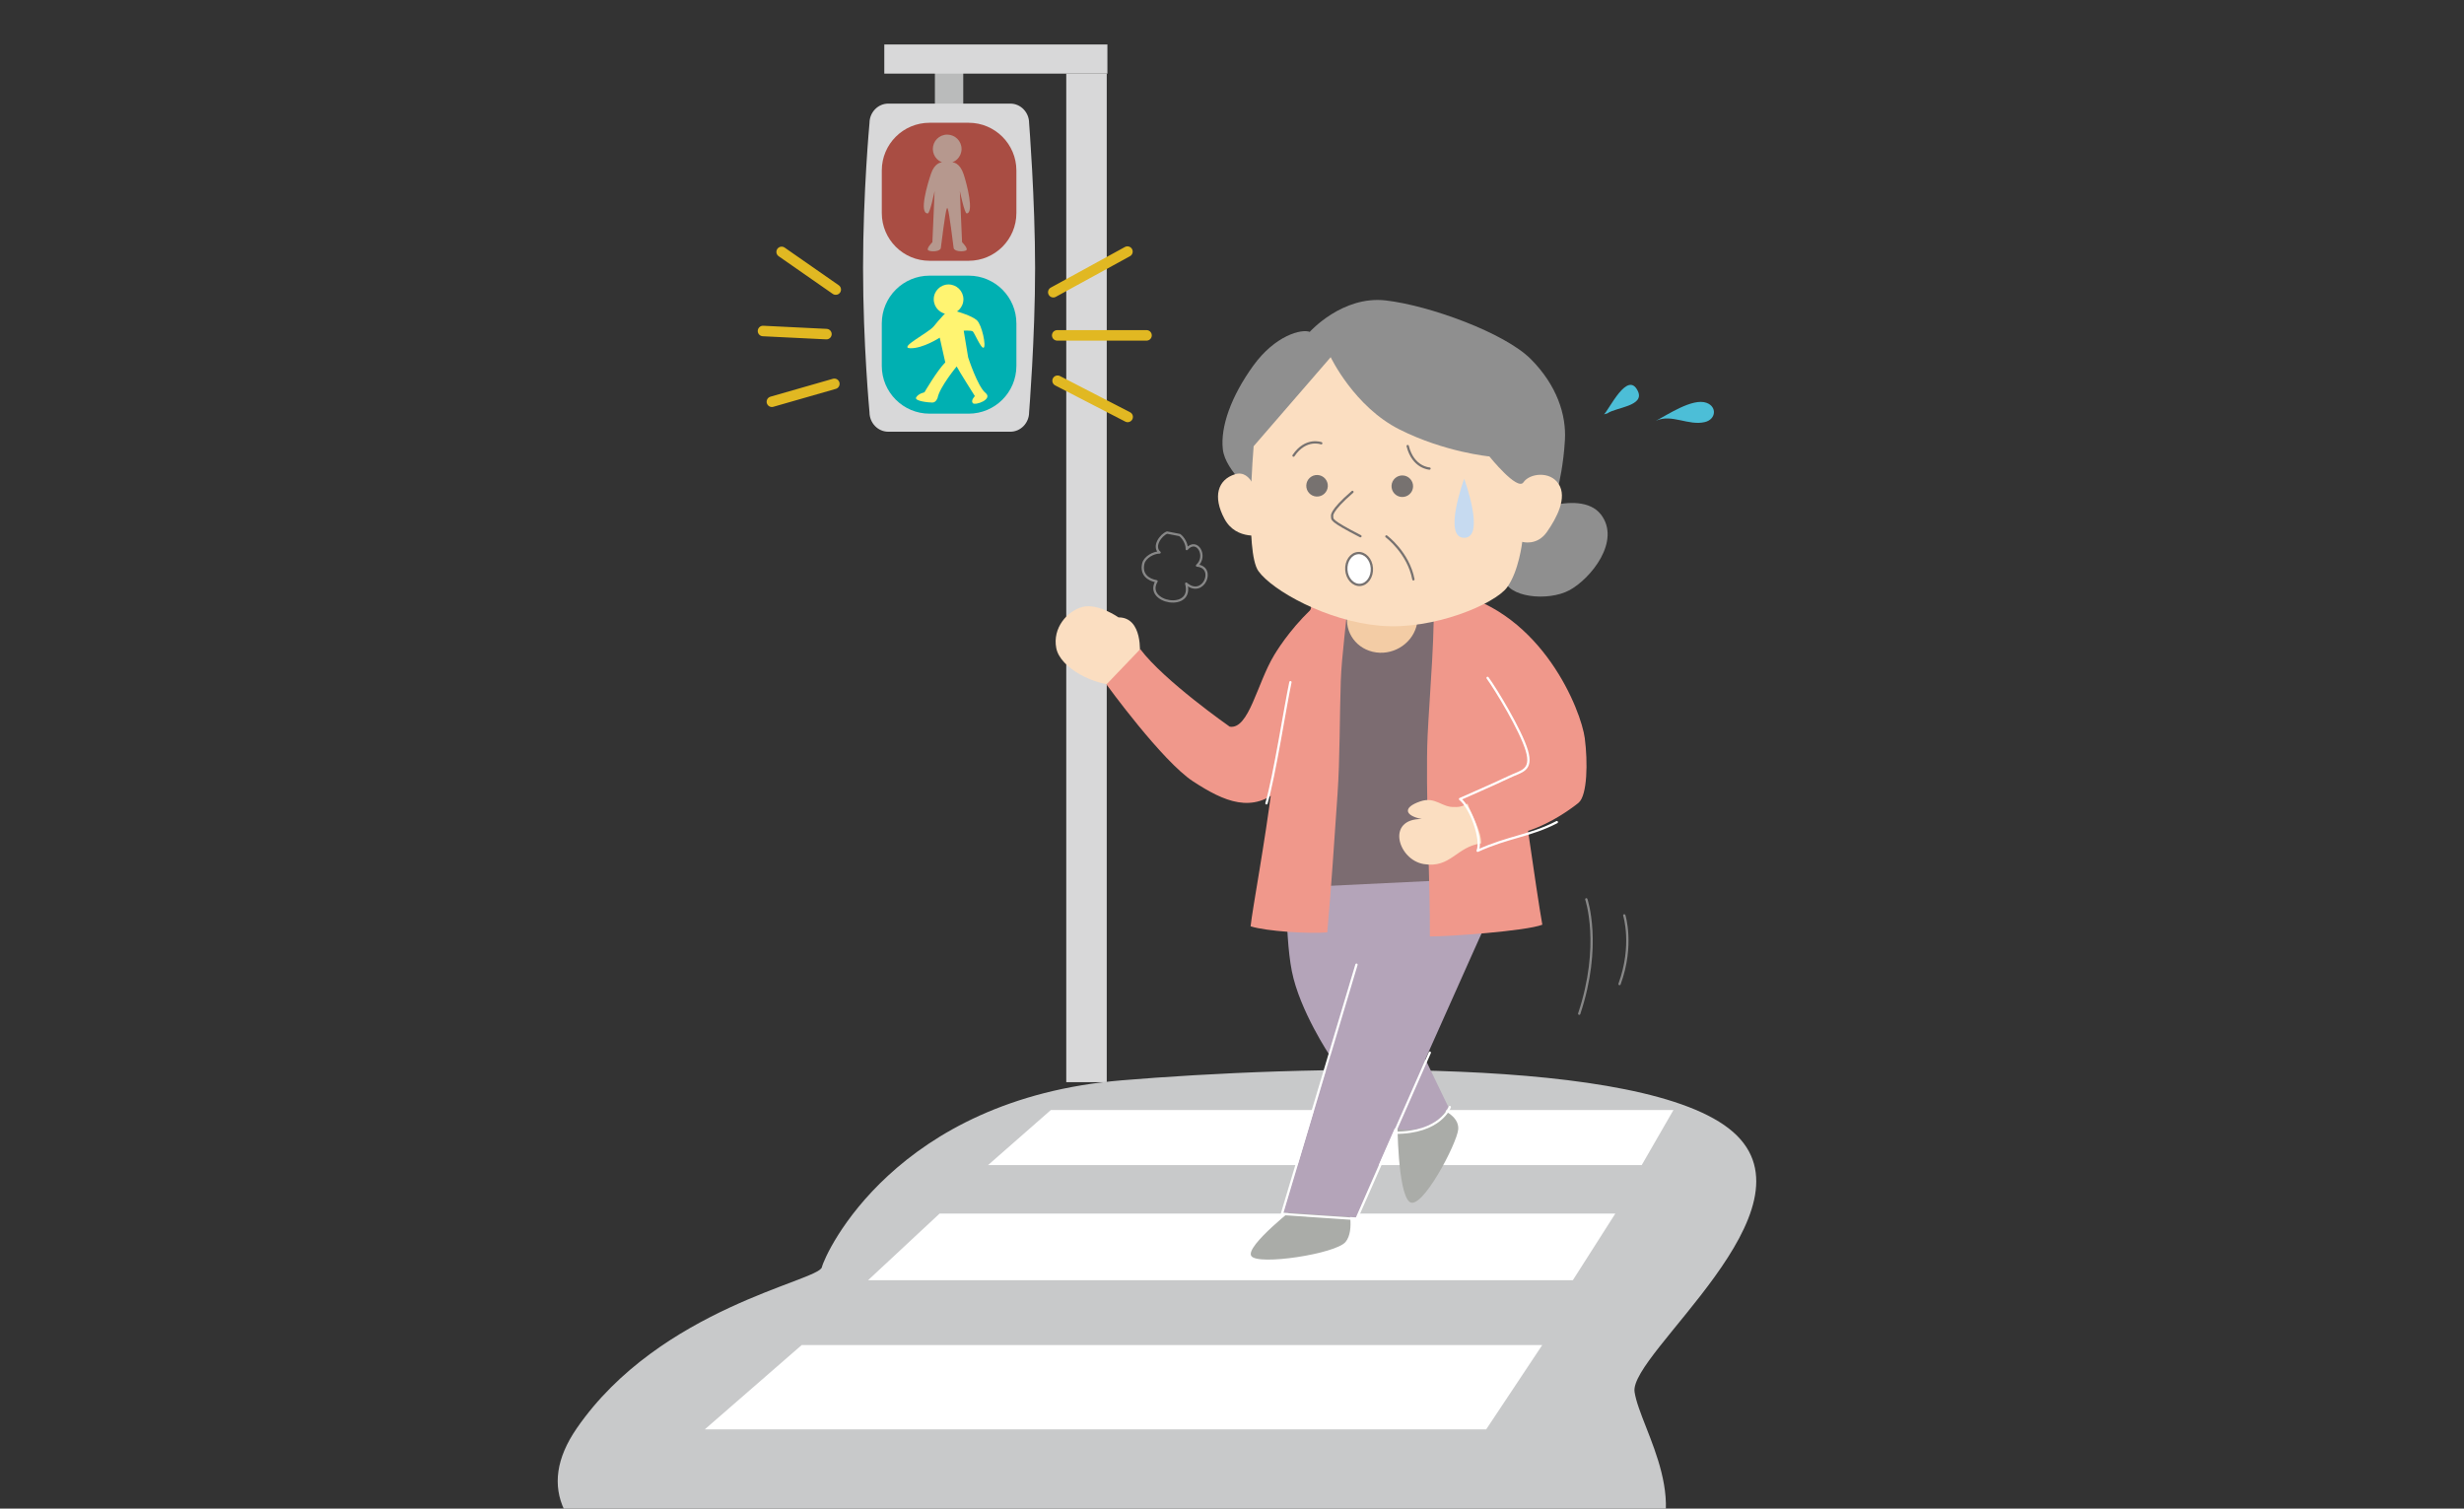 <svg width="392" height="240" viewBox="0 0 392 240" fill="none" xmlns="http://www.w3.org/2000/svg">
<rect x="0" y="0" width="392" height="240" fill="#333333" stroke="none"/>
<g clip-path="url(#clip0_6461_24495)">
<path d="M153.243 10.948H148.734V17.906H153.243V10.948Z" fill="#BABBBB"/>
<path d="M160.732 68.68H141.319C139.671 68.68 138.329 67.291 138.329 65.584C138.329 65.584 137.305 54.753 137.305 42.628C137.305 30.502 138.329 19.578 138.329 19.578C138.329 17.871 139.671 16.481 141.319 16.481H160.732C162.38 16.481 163.722 17.871 163.722 19.578C163.722 19.578 164.675 31.703 164.675 42.698C164.675 53.694 163.722 65.584 163.722 65.584C163.722 67.291 162.38 68.68 160.732 68.68Z" fill="#D8D8D9"/>
<path d="M154.106 41.486H147.878C143.687 41.486 140.285 38.084 140.285 33.893V27.124C140.285 22.922 143.687 19.531 147.878 19.531H154.106C158.297 19.531 161.699 22.933 161.699 27.124V33.893C161.699 38.084 158.297 41.486 154.106 41.486Z" fill="#A94D43"/>
<path d="M154.106 65.807H147.878C143.687 65.807 140.285 62.405 140.285 58.214V51.445C140.285 47.254 143.687 43.852 147.878 43.852H154.106C158.297 43.852 161.699 47.254 161.699 51.445V58.214C161.699 62.405 158.297 65.807 154.106 65.807Z" fill="#00B0B2"/>
<path d="M176.177 7.075H140.684V11.713H176.177V7.075Z" fill="#D8D8D9"/>
<path d="M153.271 47.606C153.271 48.913 152.212 49.973 150.905 49.973C149.599 49.973 148.551 48.913 148.551 47.606C148.551 46.3 149.61 45.252 150.905 45.252C152.2 45.252 153.271 46.312 153.271 47.606Z" fill="#FFF471"/>
<path d="M152.974 23.698C152.974 24.957 151.95 25.982 150.69 25.982C149.43 25.982 148.406 24.957 148.406 23.698C148.406 22.438 149.43 21.414 150.69 21.414C151.95 21.414 152.974 22.438 152.974 23.698Z" fill="#B6988E"/>
<path d="M153.268 27.642C152.68 25.876 151.62 25.841 151.62 25.841L150.796 25.193V25.017L150.69 25.111L150.584 25.017V25.193L149.76 25.841C149.76 25.841 148.701 25.876 148.112 27.642C147.547 29.314 146.169 33.94 147.594 33.952C147.959 33.952 148.689 30.385 148.689 30.385L148.336 38.531C148.336 38.531 147.229 39.614 147.723 39.85C148.218 40.097 149.607 40.014 149.678 39.449C149.748 38.884 150.384 33.752 150.596 33.269C150.643 33.175 150.666 33.104 150.69 33.045C150.714 33.104 150.749 33.175 150.796 33.269C151.008 33.752 151.644 38.884 151.714 39.449C151.785 40.014 153.174 40.085 153.668 39.85C154.163 39.614 153.056 38.531 153.056 38.531L152.703 30.385C152.703 30.385 153.445 33.964 153.798 33.952C154.987 33.881 153.845 29.314 153.28 27.642" fill="#B6988E"/>
<path d="M152.245 49.55C152.245 49.55 154.635 50.221 155.424 50.963C156.224 51.716 156.919 55.071 156.495 55.307C156.071 55.542 155 52.823 154.718 52.693C154.435 52.552 153.317 52.599 153.317 52.599L154.023 56.849C154.023 56.849 155.518 61.475 156.778 62.499C158.037 63.524 155.141 64.56 154.765 64.136C154.388 63.712 155.094 63.017 155.094 63.017C155.094 63.017 152.434 58.815 152.198 58.297C152.198 58.297 149.491 61.569 149.161 63.3C149.161 63.3 148.926 64.042 148.325 64.042C147.725 64.042 145.382 63.806 145.759 63.206C146.136 62.594 147.066 62.417 147.066 62.417C147.066 62.417 149.079 58.956 150.385 57.649L149.502 53.717C149.502 53.717 146.842 55.448 144.829 55.401C142.816 55.354 147.772 52.929 148.572 51.893C149.373 50.868 150.68 49.515 150.68 49.515L152.269 49.55H152.245Z" fill="#FFF471"/>
<path d="M176.072 11.714H169.633V172.158H176.072V11.714Z" fill="#D8D8D9"/>
<path d="M178.464 171.863C206.281 169.555 261.67 167.789 275.714 180.08C289.759 192.382 259.127 215.385 260.045 221.436C260.964 227.487 270.252 240.059 260.881 249.772C251.499 259.472 203.762 267.195 156.897 262.674C110.031 258.165 78.54 246.369 91.761 227.216C104.981 208.062 130.221 203.801 130.751 201.599C131.28 199.386 142.429 174.853 178.475 171.863" fill="#C8C9CA"/>
<path d="M112.125 227.393H236.44L245.352 213.984H127.535L112.125 227.393Z" fill="white"/>
<path d="M138.105 203.66H250.225L256.982 193.065H149.477L138.105 203.66Z" fill="white"/>
<path d="M261.184 185.344L266.234 176.585H167.182L157.199 185.344H261.184Z" fill="white"/>
<path d="M214.412 191.547C214.412 191.547 215.612 195.679 214.07 197.574C212.516 199.47 200.108 201.365 199.072 199.811C198.036 198.257 206.489 191.712 206.489 191.712L214.412 191.535V191.547Z" fill="#AAACA8"/>
<path d="M229.062 176.372C229.062 176.372 232.158 177.408 231.993 179.645C231.817 181.881 226.131 192.747 224.235 191.193C222.34 189.639 222.316 178.503 222.316 178.503L229.062 176.372Z" fill="#AAACA8"/>
<path d="M237.291 144.952C237.291 144.952 217.161 189.71 215.842 193.689L204.188 192.888L211.604 167.99C211.604 167.99 206.754 160.774 205.518 154.487C204.27 148.189 204.717 136.476 204.717 136.476L234.642 137.794L237.291 144.952Z" fill="#B4A4B9"/>
<path d="M225.361 165.612L230.412 176.09C230.412 176.09 228.917 179.315 224.926 179.704C220.853 180.092 220.605 178.326 220.605 178.326L225.373 165.612H225.361Z" fill="#B4A4B9"/>
<path d="M181.333 104.113C181.333 104.113 181.875 98.204 177.943 98.216C177.943 98.216 174.647 95.92 172.221 96.556C169.796 97.191 167.418 99.899 168.042 103.101C168.654 106.303 174.164 109.034 177.601 108.964L181.333 104.113Z" fill="#FBDEC1"/>
<path d="M209.211 141.032L240.572 139.525L232.32 90.435L213.449 96.438L211.448 105.385L209.211 141.032Z" fill="#7C6C71"/>
<path d="M252.129 117.464C251.54 112.99 245.407 97.533 231.221 94.308C229.655 95.037 229.632 94.06 227.948 94.637C228.49 98.475 227.383 111.354 227.124 116.957C226.736 125.398 227.56 140.82 227.477 148.978C230.338 149.002 242.828 148.119 245.371 147.106C244.983 145.023 243.959 138.148 243.099 132.179C246.96 130.931 250.245 128.435 251.128 127.717C252.552 126.54 252.611 121.172 252.129 117.487" fill="#F0988B"/>
<path d="M202.395 124.832C201.241 134.074 199.275 144.433 198.957 147.364C201.57 148.177 208.304 148.577 211.153 148.33C211.848 140.572 212.236 134.18 212.789 126.304C213.178 120.712 213.119 113.849 213.307 108.328C213.449 104.29 214.226 98.945 214.473 95.084C212.754 94.636 212.542 94.224 210.918 93.624C210.517 94.354 209.105 95.814 208.622 96.438" fill="#F0988B"/>
<path d="M209.896 95.731C206.023 99.087 203.633 102.689 202.715 104.207C199.972 108.74 198.689 116.086 195.64 115.603C195.64 115.603 185.198 108.316 181.407 103.266L176.027 108.881C176.027 108.881 184.904 121.124 189.836 124.326C194.757 127.528 199.301 129.553 203.81 125.374" fill="#F0988B"/>
<path d="M225.326 99.7C224.478 102.607 221.382 104.397 218.392 103.69C215.402 102.984 213.66 100.053 214.507 97.145C215.355 94.237 218.451 92.448 221.441 93.154C224.431 93.86 226.174 96.792 225.326 99.7Z" fill="#F3CCA5"/>
<path d="M205.295 108.528C204.518 112.107 202.752 123.491 201.48 127.8" stroke="white" stroke-width="0.365" stroke-linecap="round" stroke-linejoin="round"/>
<path d="M231.475 128.377C229.368 128.53 228.415 126.646 225.942 127.494C223.082 128.471 223.517 129.766 226.178 130.295C220.445 130.237 222.411 136.817 226.531 137.465C230.816 138.148 231.664 134.71 235.631 134.169C235.678 132.203 234.112 129.707 233.477 127.847C232.323 128.518 231.475 128.377 231.475 128.377Z" fill="#FBDEC1"/>
<path d="M236.661 107.845C237.967 109.622 241.946 116.18 242.9 119.393C243.853 122.619 242.005 122.678 240.18 123.561C238.368 124.444 232.281 127.116 232.281 127.116C233.988 128.47 235.836 133.485 235.083 135.345C239.945 133.12 243.441 132.99 247.679 130.789" stroke="white" stroke-width="0.365" stroke-linecap="round" stroke-linejoin="round"/>
<path d="M255.184 65.913C256.019 65.148 258.939 58.85 260.564 62.205C261.729 64.618 257.02 64.806 255.725 65.76" fill="#4CBED7"/>
<path d="M263.434 66.938C265.176 66.067 269.284 63.253 271.509 64.089C273.205 64.725 272.981 66.714 271.25 67.138C268.613 67.785 265.953 65.784 263.434 66.938Z" fill="#4CBED7"/>
<path d="M185.68 84.725C184.656 85.101 183.361 86.95 184.479 87.891C183.538 87.88 182.137 88.633 181.89 89.645C181.466 91.4 182.702 92.259 183.997 92.471C181.925 95.897 189.977 97.38 188.717 92.847C191.437 95.202 193.509 90.234 190.436 89.975C192.131 88.456 190.424 85.49 188.8 87.35C188.859 86.585 188.27 85.525 187.67 85.113L185.668 84.725H185.68Z" stroke="#888888" stroke-width="0.365" stroke-linecap="round" stroke-linejoin="round"/>
<path d="M254.662 81.806C257.97 86.044 253.061 92.072 249.682 93.896C246.292 95.721 239.734 95.073 239.275 91.989C238.816 88.905 238.31 86.88 239.664 84.349C241.018 81.818 251.354 77.58 254.662 81.818" fill="#8F8F8F"/>
<path d="M208.365 52.798C208.365 52.798 213.545 46.994 220.467 47.795C227.389 48.595 239.361 52.939 243.529 57.118C247.696 61.297 249.191 65.995 248.967 69.974C248.744 73.964 247.99 77.025 247.99 77.025L241.504 79.509L219.855 71.445L211.496 61.097L201.148 72.563L200.077 79.026C200.077 79.026 194.944 75.059 194.544 71.492C194.132 67.913 195.863 63.051 199.371 58.19C202.879 53.339 207.07 52.292 208.377 52.798" fill="#8F8F8F"/>
<path d="M211.708 56.813L199.442 70.987C199.442 70.987 197.994 87.786 200.207 90.859C202.42 93.931 211.049 98.817 219.596 99.547C228.143 100.277 237.831 96.039 239.738 93.472C241.645 90.906 242.175 86.197 242.175 86.197C242.175 86.197 244.506 86.915 246.107 84.62C247.708 82.336 249.344 79.157 247.979 77.015C246.613 74.872 243.329 75.296 242.364 76.732C241.398 78.157 236.948 72.612 236.948 72.612C236.948 72.612 229.873 71.953 222.657 68.327C215.44 64.701 211.697 56.813 211.697 56.813" fill="#FBDEC1"/>
<path d="M200.922 85.078C200.922 85.078 196.707 86.103 194.8 82.535C192.893 78.969 193.752 76.308 196.472 75.449C199.203 74.589 200.074 79.016 200.074 79.016L200.922 85.067V85.078Z" fill="#FBDEC1"/>
<path d="M216.434 85.303C211.525 82.772 211.96 82.642 211.937 82.112C211.937 82.112 211.513 81.406 215.163 78.251" stroke="#777270" stroke-width="0.365" stroke-linecap="round" stroke-linejoin="round"/>
<path d="M224.807 77.438C224.76 78.38 223.959 79.11 223.006 79.063C222.064 79.016 221.334 78.215 221.381 77.261C221.428 76.32 222.229 75.59 223.182 75.637C224.124 75.684 224.854 76.496 224.807 77.438Z" fill="#777270"/>
<path d="M211.244 77.368C211.197 78.309 210.397 79.039 209.443 78.992C208.501 78.945 207.771 78.145 207.819 77.191C207.866 76.249 208.666 75.519 209.62 75.567C210.562 75.614 211.291 76.426 211.244 77.368Z" fill="#777270"/>
<path d="M227.423 74.542C227.423 74.542 224.821 74.436 223.95 70.964M210.2 70.516C210.2 70.516 207.739 69.586 205.785 72.482" stroke="#777270" stroke-width="0.365" stroke-linecap="round" stroke-linejoin="round"/>
<path d="M218.252 90.365C218.347 91.766 217.511 92.966 216.392 93.049C215.274 93.131 214.285 92.06 214.191 90.671C214.097 89.27 214.921 88.069 216.051 87.987C217.169 87.904 218.158 88.976 218.252 90.365Z" fill="white"/>
<path d="M218.252 90.365C218.347 91.766 217.511 92.966 216.392 93.049C215.274 93.131 214.285 92.06 214.191 90.671C214.097 89.27 214.921 88.069 216.051 87.987C217.169 87.904 218.158 88.976 218.252 90.365Z" stroke="#777270" stroke-width="0.365" stroke-linecap="round" stroke-linejoin="round"/>
<path d="M220.562 85.338C220.562 85.338 224.059 87.928 224.859 92.166" stroke="#777270" stroke-width="0.365" stroke-linecap="round" stroke-linejoin="round"/>
<path d="M230.649 176.113C230.649 176.113 229.224 180.245 221.855 180.21M227.47 167.46L215.804 193.924L203.938 193.124L215.804 153.463" stroke="white" stroke-width="0.365" stroke-linecap="round" stroke-linejoin="round"/>
<path d="M232.937 76.167C232.937 76.167 229.476 85.561 232.937 85.561C236.398 85.561 232.937 76.167 232.937 76.167Z" fill="#C6DAF0"/>
<path d="M168.252 60.569L179.401 66.326M168.193 53.353H182.402M167.569 46.489L179.365 40.026M122.799 63.912L132.735 61.063M121.387 52.658L131.476 53.153M124.353 40.074L132.959 46.066" stroke="#E1B822" stroke-width="1.672" stroke-linecap="round" stroke-linejoin="round"/>
<path d="M258.408 145.622C258.408 145.622 259.914 150.354 257.654 156.547M252.368 143.067C252.368 143.067 254.876 150.343 251.238 161.267" stroke="#888888" stroke-width="0.365" stroke-linecap="round" stroke-linejoin="round"/>
</g>
<defs>
<clipPath id="clip0_6461_24495">
<rect width="392" height="240" fill="white"/>
</clipPath>
</defs>
</svg>

